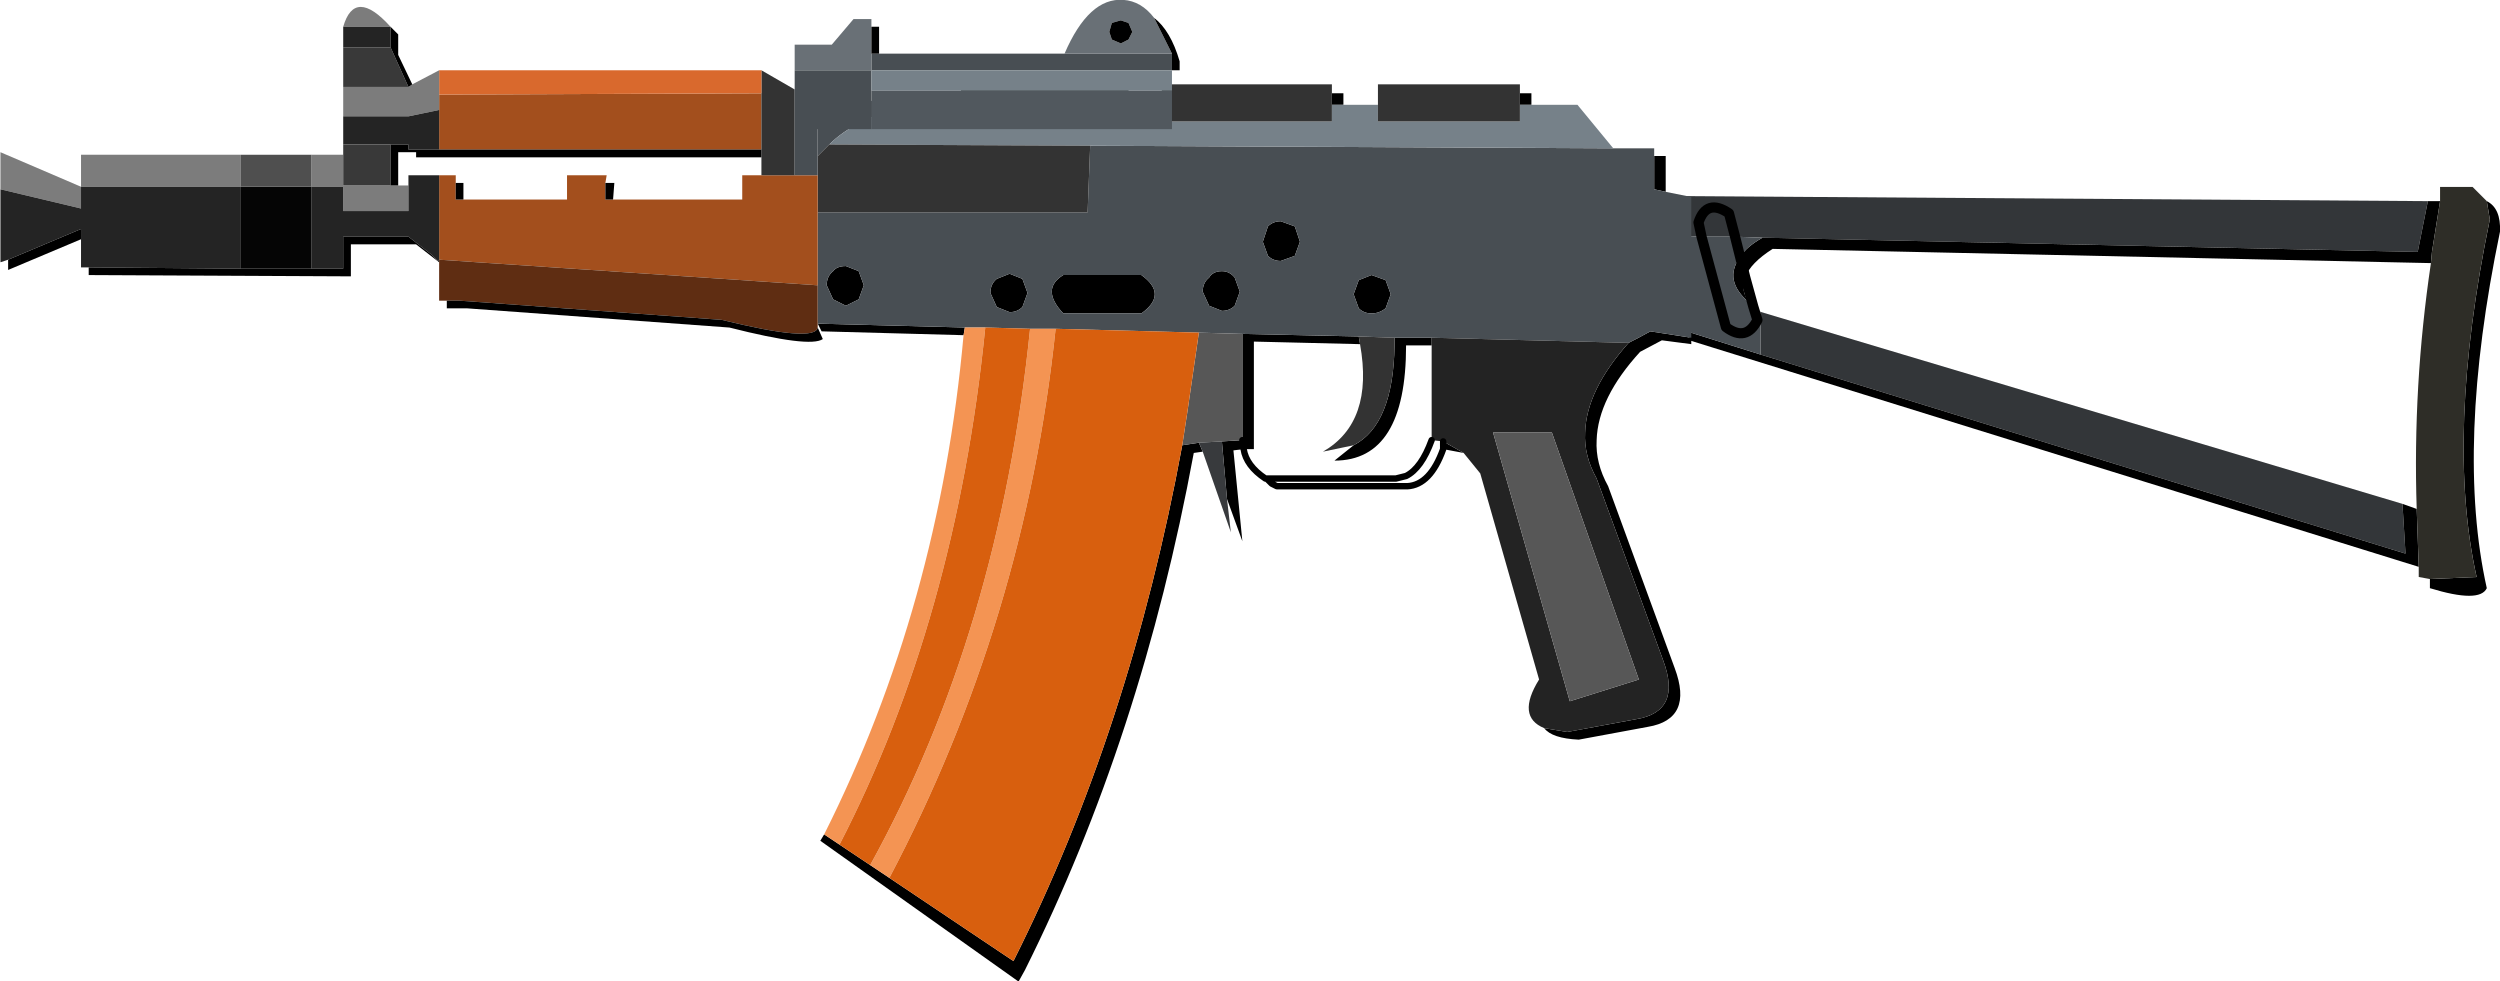 <?xml version="1.0" encoding="UTF-8" standalone="no"?>
<svg xmlns:xlink="http://www.w3.org/1999/xlink" height="48.3px" width="123.05px" xmlns="http://www.w3.org/2000/svg">
  <g transform="matrix(1.0, 0.0, 0.0, 1.0, -11.95, -13.05)">
    <use height="33.65" transform="matrix(1.0, 0.0, 0.0, 1.0, 16.1, 15.5)" width="118.9" xlink:href="#shape0"/>
    <use height="35.05" transform="matrix(1.259, 0.0, 0.0, 1.26, 52.2, 17.2)" width="34.15" xlink:href="#shape1"/>
    <use height="13.35" transform="matrix(1.259, 0.0, 0.0, 1.26, 11.972, 13.044)" width="46.1" xlink:href="#shape2"/>
  </g>
  <defs>
    <g id="shape0" transform="matrix(1.0, 0.0, 0.0, 1.0, -16.1, -15.5)">
      <path d="M133.35 49.15 L16.1 49.15 16.1 15.5 133.35 15.5 133.35 49.15" fill="#231f23" fill-opacity="0.0" fill-rule="evenodd" stroke="none"/>
      <path d="M94.6 24.65 L94.6 22.7 131.45 22.95 130.95 25.45 98.7 24.75 97.35 24.7 95.7 24.7 94.6 24.65 M130.2 37.85 L130.35 40.3 98.6 30.5 98.6 28.4 130.2 37.85 M97.35 24.7 L97.05 23.55 Q95.95 22.8 95.55 24.0 L95.7 24.7 95.55 24.0 Q95.95 22.8 97.05 23.55 L97.35 24.7" fill="#333639" fill-rule="evenodd" stroke="none"/>
      <path d="M134.35 22.95 Q135.05 23.3 135.0 24.45 132.8 35.05 134.35 42.0 134.0 42.75 131.55 42.0 L131.55 41.55 133.85 41.45 Q132.3 34.5 134.5 23.85 L134.35 22.95 M131.0 40.95 L95.1 29.8 95.1 29.4 98.6 30.5 130.35 40.3 130.2 37.85 130.9 38.1 131.0 40.95 M131.45 22.95 L132.05 22.95 131.65 25.45 131.6 26.0 99.2 25.3 Q98.1 26.0 97.85 26.7 L97.6 25.7 97.85 26.7 Q97.6 27.35 98.05 27.95 96.75 26.85 97.6 25.7 97.9 25.2 98.7 24.75 L130.95 25.45 131.45 22.95" fill="#000000" fill-rule="evenodd" stroke="none"/>
      <path d="M134.35 22.95 L134.5 23.85 Q132.3 34.5 133.85 41.45 L131.55 41.55 131.0 41.45 131.0 40.95 130.9 38.1 Q130.7 32.05 131.6 26.0 L131.65 25.45 132.05 22.95 132.05 22.25 133.65 22.25 134.35 22.95" fill="#2e2d27" fill-rule="evenodd" stroke="none"/>
      <path d="M95.1 29.4 L94.6 29.2 94.6 24.65 95.7 24.7 97.35 24.7 98.7 24.75 Q97.9 25.2 97.6 25.7 96.75 26.85 98.05 27.95 L98.25 28.15 98.45 28.8 Q97.9 29.9 96.9 29.15 L95.7 24.7 96.9 29.15 Q97.9 29.9 98.45 28.8 L98.25 28.15 98.6 28.4 98.6 30.5 95.1 29.4 M97.35 24.7 L97.6 25.7 97.35 24.7" fill="#484e53" fill-rule="evenodd" stroke="none"/>
      <path d="M95.7 24.7 L95.55 24.0 Q95.95 22.8 97.05 23.55 L97.35 24.7 M97.6 25.7 L97.85 26.7 M95.7 24.7 L96.9 29.15 Q97.9 29.9 98.45 28.8 L98.25 28.15 97.85 26.7 M97.6 25.7 L97.35 24.7" fill="none" stroke="#000000" stroke-linecap="round" stroke-linejoin="round" stroke-width="0.5"/>
    </g>
    <g id="shape1" transform="matrix(1.0, 0.0, 0.0, 1.0, 0.0, 0.0)">
      <path d="M32.7 2.8 L33.15 2.8 33.15 4.2 32.7 4.1 32.7 2.8 M34.15 9.9 L34.15 10.15 33.0 10.0 32.15 10.45 Q30.5 12.25 30.45 13.9 30.4 14.8 30.9 15.7 L33.5 22.8 Q34.25 24.8 32.45 25.1 L29.75 25.6 Q28.7 25.55 28.4 25.15 L29.3 25.3 32.0 24.8 Q33.8 24.5 33.05 22.5 L30.45 15.4 Q29.95 14.5 30.0 13.6 30.05 11.95 31.7 10.1 32.1 9.9 32.55 9.65 L34.15 9.9 M25.25 14.4 L24.45 14.25 24.45 13.95 25.25 14.4 M16.65 14.25 L16.25 14.3 16.6 17.85 16.0 16.2 15.8 13.95 16.6 13.9 16.6 9.75 21.15 9.85 21.2 10.15 17.05 10.05 17.05 14.25 16.65 14.25 16.6 13.9 16.65 14.25 M15.05 14.35 L14.7 14.4 Q12.65 25.5 8.1 34.6 L7.85 35.05 0.1 29.55 0.25 29.3 0.85 29.7 2.05 30.5 2.8 31.0 7.65 34.25 Q12.2 25.2 14.25 14.1 L14.9 14.0 15.05 14.35 M5.7 9.8 L0.15 9.65 0.0 9.35 5.75 9.5 5.7 9.8 M12.15 0.35 L12.6 0.35 12.6 0.8 12.15 0.8 12.15 0.35 M20.1 0.35 L20.55 0.35 20.55 0.8 20.1 0.8 20.1 0.35 M27.45 0.35 L27.9 0.35 27.9 0.8 27.45 0.8 27.45 0.35 M22.4 8.2 L22.2 8.75 Q21.95 8.95 21.65 8.95 21.35 8.95 21.15 8.75 L20.95 8.2 21.15 7.65 21.65 7.45 22.2 7.65 22.4 8.2 M22.55 9.9 L24.0 9.9 24.0 10.2 23.0 10.2 Q23.0 14.7 20.2 14.7 L20.95 14.1 Q22.5 13.3 22.55 10.2 L22.55 9.9 M18.85 6.15 L18.65 6.7 18.1 6.9 Q17.8 6.9 17.6 6.7 L17.4 6.15 17.6 5.55 Q17.8 5.35 18.1 5.35 L18.65 5.55 18.85 6.15 M12.65 8.95 L9.6 8.95 Q8.7 8.0 9.6 7.45 L12.65 7.45 Q13.7 8.2 12.65 8.95 M15.8 7.3 Q16.1 7.3 16.3 7.55 L16.5 8.1 16.3 8.65 Q16.1 8.85 15.8 8.85 L15.3 8.65 15.05 8.1 Q15.05 7.75 15.3 7.55 15.45 7.3 15.8 7.3 M1.1 7.1 L1.6 7.3 1.8 7.85 1.6 8.4 1.1 8.65 0.6 8.4 0.35 7.85 Q0.35 7.5 0.6 7.3 0.75 7.1 1.1 7.1 M8.0 8.7 Q7.8 8.9 7.5 8.9 L7.0 8.7 6.75 8.15 Q6.75 7.8 7.0 7.6 L7.5 7.4 8.0 7.6 8.2 8.15 8.0 8.7" fill="#000000" fill-rule="evenodd" stroke="none"/>
      <path d="M31.1 2.5 L32.7 2.5 32.7 2.8 32.7 4.1 33.15 4.2 34.15 4.4 34.15 9.9 32.55 9.65 Q32.1 9.9 31.7 10.1 L24.0 9.9 22.55 9.9 21.15 9.85 16.6 9.75 14.9 9.7 9.3 9.55 8.3 9.55 6.55 9.5 5.75 9.5 0.0 9.35 0.0 5.0 10.55 5.0 10.65 2.4 31.1 2.5 M0.0 2.8 L0.0 0.65 3.35 0.65 4.0 0.8 3.4 0.9 Q1.45 1.35 0.45 2.35 L0.0 2.8 M22.4 8.2 L22.2 7.65 21.65 7.45 21.15 7.65 20.95 8.2 21.15 8.75 Q21.35 8.95 21.65 8.95 21.95 8.95 22.2 8.75 L22.4 8.2 M18.85 6.15 L18.65 5.55 18.1 5.35 Q17.8 5.35 17.6 5.55 L17.4 6.15 17.6 6.7 Q17.8 6.9 18.1 6.9 L18.65 6.7 18.85 6.15 M15.8 7.3 Q15.45 7.3 15.3 7.55 15.05 7.75 15.05 8.1 L15.3 8.65 15.8 8.85 Q16.1 8.85 16.3 8.65 L16.5 8.1 16.3 7.55 Q16.1 7.3 15.8 7.3 M12.65 8.95 Q13.7 8.2 12.65 7.45 L9.6 7.45 Q8.7 8.0 9.6 8.95 L12.65 8.95 M8.0 8.7 L8.2 8.15 8.0 7.6 7.5 7.4 7.0 7.6 Q6.75 7.8 6.75 8.15 L7.0 8.7 7.5 8.9 Q7.8 8.9 8.0 8.7 M1.1 7.1 Q0.75 7.1 0.6 7.3 0.35 7.5 0.35 7.85 L0.6 8.4 1.1 8.65 1.6 8.4 1.8 7.85 1.6 7.3 1.1 7.1" fill="#484e53" fill-rule="evenodd" stroke="none"/>
      <path d="M4.0 0.8 L5.6 0.8 5.6 1.45 12.15 1.45 12.15 0.8 12.6 0.8 13.45 0.8 13.45 1.45 20.1 1.45 20.1 0.8 20.55 0.8 21.9 0.8 21.9 1.45 27.45 1.45 27.45 0.8 27.9 0.8 29.7 0.8 31.1 2.5 10.65 2.4 0.45 2.35 Q1.45 1.35 3.4 0.9 L4.0 0.8" fill="#768189" fill-rule="evenodd" stroke="none"/>
      <path d="M0.0 5.0 L0.0 2.8 0.45 2.35 10.65 2.4 10.55 5.0 0.0 5.0 M5.6 0.8 L5.6 0.0 12.15 0.0 12.15 0.35 12.15 0.8 12.15 1.45 5.6 1.45 5.6 0.8 M13.45 0.8 L13.45 0.0 20.1 0.0 20.1 0.35 20.1 0.8 20.1 1.45 13.45 1.45 13.45 0.8 M21.9 0.8 L21.9 0.0 27.45 0.0 27.45 0.35 27.45 0.8 27.45 1.45 21.9 1.45 21.9 0.8 M21.15 9.85 L22.55 9.9 22.55 10.2 Q22.5 13.3 20.95 14.1 L19.75 14.35 Q21.75 13.2 21.2 10.15 L21.15 9.85" fill="#333333" fill-rule="evenodd" stroke="none"/>
      <path d="M28.4 25.15 Q27.3 24.7 28.2 23.25 L25.9 15.2 25.25 14.4 24.45 13.95 24.0 13.9 24.0 10.2 24.0 9.9 31.7 10.1 Q30.05 11.95 30.0 13.6 29.95 14.5 30.45 15.4 L33.05 22.5 Q33.8 24.5 32.0 24.8 L29.3 25.3 28.4 25.15 M28.7 13.6 L26.4 13.6 29.4 24.1 32.1 23.25 28.7 13.6" fill="#232323" fill-rule="evenodd" stroke="none"/>
      <path d="M16.6 9.75 L16.6 13.9 15.8 13.95 14.9 14.0 14.25 14.1 14.45 12.8 14.9 9.7 16.6 9.75 M28.7 13.6 L32.1 23.25 29.4 24.1 26.4 13.6 28.7 13.6" fill="#575757" fill-rule="evenodd" stroke="none"/>
      <path d="M0.25 29.3 Q4.75 20.35 5.7 9.8 L5.75 9.5 6.55 9.5 Q5.4 20.9 0.85 29.7 L0.25 29.3 M8.3 9.55 L9.3 9.55 Q8.1 20.95 2.8 31.0 L2.05 30.5 Q7.1 21.35 8.3 9.55" fill="#f49453" fill-rule="evenodd" stroke="none"/>
      <path d="M14.9 9.7 L14.45 12.8 14.25 14.1 Q12.2 25.2 7.65 34.25 L2.8 31.0 Q8.1 20.95 9.3 9.55 L14.9 9.7 M8.3 9.55 Q7.1 21.35 2.05 30.5 L0.85 29.7 Q5.4 20.9 6.55 9.5 L8.3 9.55" fill="#d85f0e" fill-rule="evenodd" stroke="none"/>
      <path d="M16.0 16.2 L16.15 17.5 15.05 14.35 14.9 14.0 15.8 13.95 16.0 16.2" fill="#383a3d" fill-rule="evenodd" stroke="none"/>
      <path d="M24.45 14.25 Q23.95 15.65 23.05 15.7 L17.95 15.7 17.75 15.6 17.55 15.4 17.5 15.4 Q16.75 14.9 16.65 14.25 M16.6 13.9 L16.65 14.25 M24.0 13.9 Q23.6 15.0 23.0 15.3 L22.6 15.4 17.55 15.4 M24.45 14.25 L24.45 13.95" fill="none" stroke="#000000" stroke-linecap="round" stroke-linejoin="round" stroke-width="0.25"/>
    </g>
    <g id="shape2" transform="matrix(1.0, 0.0, 0.0, 1.0, 0.3, 0.6)">
      <path d="M31.65 6.25 L31.65 10.55 16.85 9.55 16.85 6.25 17.5 6.25 17.5 6.55 17.5 7.2 17.8 7.2 21.85 7.2 21.85 6.25 23.4 6.25 23.35 6.55 23.35 7.2 23.65 7.2 28.7 7.2 28.7 6.25 29.45 6.25 30.75 6.25 31.65 6.25 M29.45 3.05 L29.45 5.25 16.85 5.25 16.85 3.7 16.85 3.1 29.45 3.05" fill="#a34f1d" fill-rule="evenodd" stroke="none"/>
      <path d="M29.45 2.15 L30.75 2.9 30.75 6.25 29.45 6.25 29.45 5.55 29.45 5.25 29.45 3.05 29.45 2.15" fill="#333333" fill-rule="evenodd" stroke="none"/>
      <path d="M16.85 2.15 L29.45 2.15 29.45 3.05 16.85 3.1 16.85 2.15" fill="#d9692d" fill-rule="evenodd" stroke="none"/>
      <path d="M31.65 10.55 L31.65 12.2 Q31.55 12.8 27.9 11.9 L17.65 11.15 17.15 11.15 16.85 11.15 16.85 9.65 16.85 9.55 31.65 10.55" fill="#5f2d12" fill-rule="evenodd" stroke="none"/>
      <path d="M-0.3 6.8 L-0.3 5.35 2.85 6.7 2.85 5.45 9.1 5.45 9.1 6.7 2.85 6.7 2.85 7.55 -0.3 6.8 M11.85 5.45 L13.1 5.45 13.1 6.65 14.95 6.65 15.25 6.65 15.65 6.65 15.65 7.65 13.1 7.65 13.1 6.7 11.85 6.7 11.85 5.45 M13.1 3.95 L13.1 2.8 15.65 2.8 15.8 2.7 16.85 2.15 16.85 3.1 16.85 3.7 15.65 3.95 13.1 3.95 M13.1 0.45 Q13.55 -1.1 14.95 0.45 L13.1 0.45" fill="#7c7c7c" fill-rule="evenodd" stroke="none"/>
      <path d="M3.15 9.85 L2.85 9.85 2.85 8.75 2.85 8.35 0.0 9.55 -0.3 9.65 -0.3 6.8 2.85 7.55 2.85 6.7 9.1 6.7 9.1 9.9 3.15 9.85 M13.1 5.05 L13.1 3.95 15.65 3.95 16.85 3.7 16.85 5.25 15.65 5.25 15.65 5.05 14.95 5.05 13.1 5.05 M13.1 1.25 L13.1 0.45 14.95 0.45 14.95 1.25 13.1 1.25 M16.85 6.25 L16.85 9.55 16.8 9.6 16.55 9.35 15.65 8.65 13.1 8.65 13.1 9.9 11.85 9.9 11.85 6.7 13.1 6.7 13.1 7.65 15.65 7.65 15.65 6.65 15.65 6.25 16.85 6.25" fill="#242424" fill-rule="evenodd" stroke="none"/>
      <path d="M13.1 5.45 L13.1 5.05 14.95 5.05 14.95 6.65 13.1 6.65 13.1 5.45 M13.1 2.8 L13.1 1.25 14.95 1.25 15.65 2.8 13.1 2.8" fill="#393939" fill-rule="evenodd" stroke="none"/>
      <path d="M11.85 6.7 L11.85 9.9 9.1 9.9 9.1 6.7 11.85 6.7" fill="#050505" fill-rule="evenodd" stroke="none"/>
      <path d="M9.1 5.45 L11.85 5.45 11.85 6.7 9.1 6.7 9.1 5.45" fill="#4f4f4f" fill-rule="evenodd" stroke="none"/>
      <path d="M45.5 1.5 L45.5 2.15 33.75 2.15 33.75 1.5 34.05 1.5 41.3 1.5 45.5 1.5 M33.75 4.45 L31.65 4.45 31.65 6.25 30.75 6.25 30.75 2.9 30.75 2.15 33.75 2.15 33.75 2.95 33.75 4.45" fill="#484e53" fill-rule="evenodd" stroke="none"/>
      <path d="M44.8 0.1 L45.5 1.5 41.3 1.5 Q42.25 -0.7 43.6 -0.6 44.3 -0.55 44.8 0.1 M30.75 2.15 L30.75 1.15 32.2 1.15 33.05 0.15 33.75 0.15 33.75 0.45 33.75 1.5 33.75 2.15 30.75 2.15 M43.15 0.95 L43.5 1.1 43.8 0.95 43.95 0.65 43.8 0.3 43.5 0.2 43.15 0.3 43.05 0.65 43.15 0.95" fill="#697076" fill-rule="evenodd" stroke="none"/>
      <path d="M45.5 2.15 L45.5 2.95 33.75 2.95 33.75 2.15 45.5 2.15" fill="#768189" fill-rule="evenodd" stroke="none"/>
      <path d="M45.5 2.95 L45.5 4.45 33.75 4.45 33.75 2.95 45.5 2.95" fill="#51585e" fill-rule="evenodd" stroke="none"/>
      <path d="M44.8 0.1 Q45.45 0.6 45.8 1.8 L45.8 2.15 45.5 2.15 45.5 1.5 44.8 0.1 M31.65 12.2 L31.85 12.65 Q31.35 13.0 28.2 12.2 L17.95 11.45 17.15 11.45 17.15 11.15 17.65 11.15 27.9 11.9 Q31.55 12.8 31.65 12.2 M16.85 9.65 L15.95 8.95 13.4 8.95 13.4 10.2 3.15 10.15 3.15 9.85 9.1 9.9 11.85 9.9 13.1 9.9 13.1 8.65 15.65 8.65 16.55 9.35 16.8 9.6 16.85 9.55 16.85 9.65 M2.85 8.75 L0.0 9.95 0.0 9.55 2.85 8.35 2.85 8.75 M14.95 0.45 L15.25 0.75 15.25 1.55 15.8 2.7 15.65 2.8 14.95 1.25 14.95 0.45 M33.75 0.45 L34.05 0.45 34.05 1.5 33.75 1.5 33.75 0.45 M43.15 0.95 L43.05 0.65 43.15 0.3 43.5 0.2 43.8 0.3 43.95 0.65 43.8 0.95 43.5 1.1 43.15 0.95 M23.65 7.2 L23.35 7.2 23.35 6.55 23.7 6.55 23.65 7.2 M17.8 7.2 L17.5 7.2 17.5 6.55 17.8 6.55 17.8 7.2 M29.45 5.25 L29.45 5.55 15.95 5.55 15.95 5.35 15.25 5.35 15.25 6.65 14.95 6.65 14.95 5.05 15.65 5.05 15.65 5.25 16.85 5.25 29.45 5.25" fill="#000000" fill-rule="evenodd" stroke="none"/>
    </g>
  </defs>
</svg>
